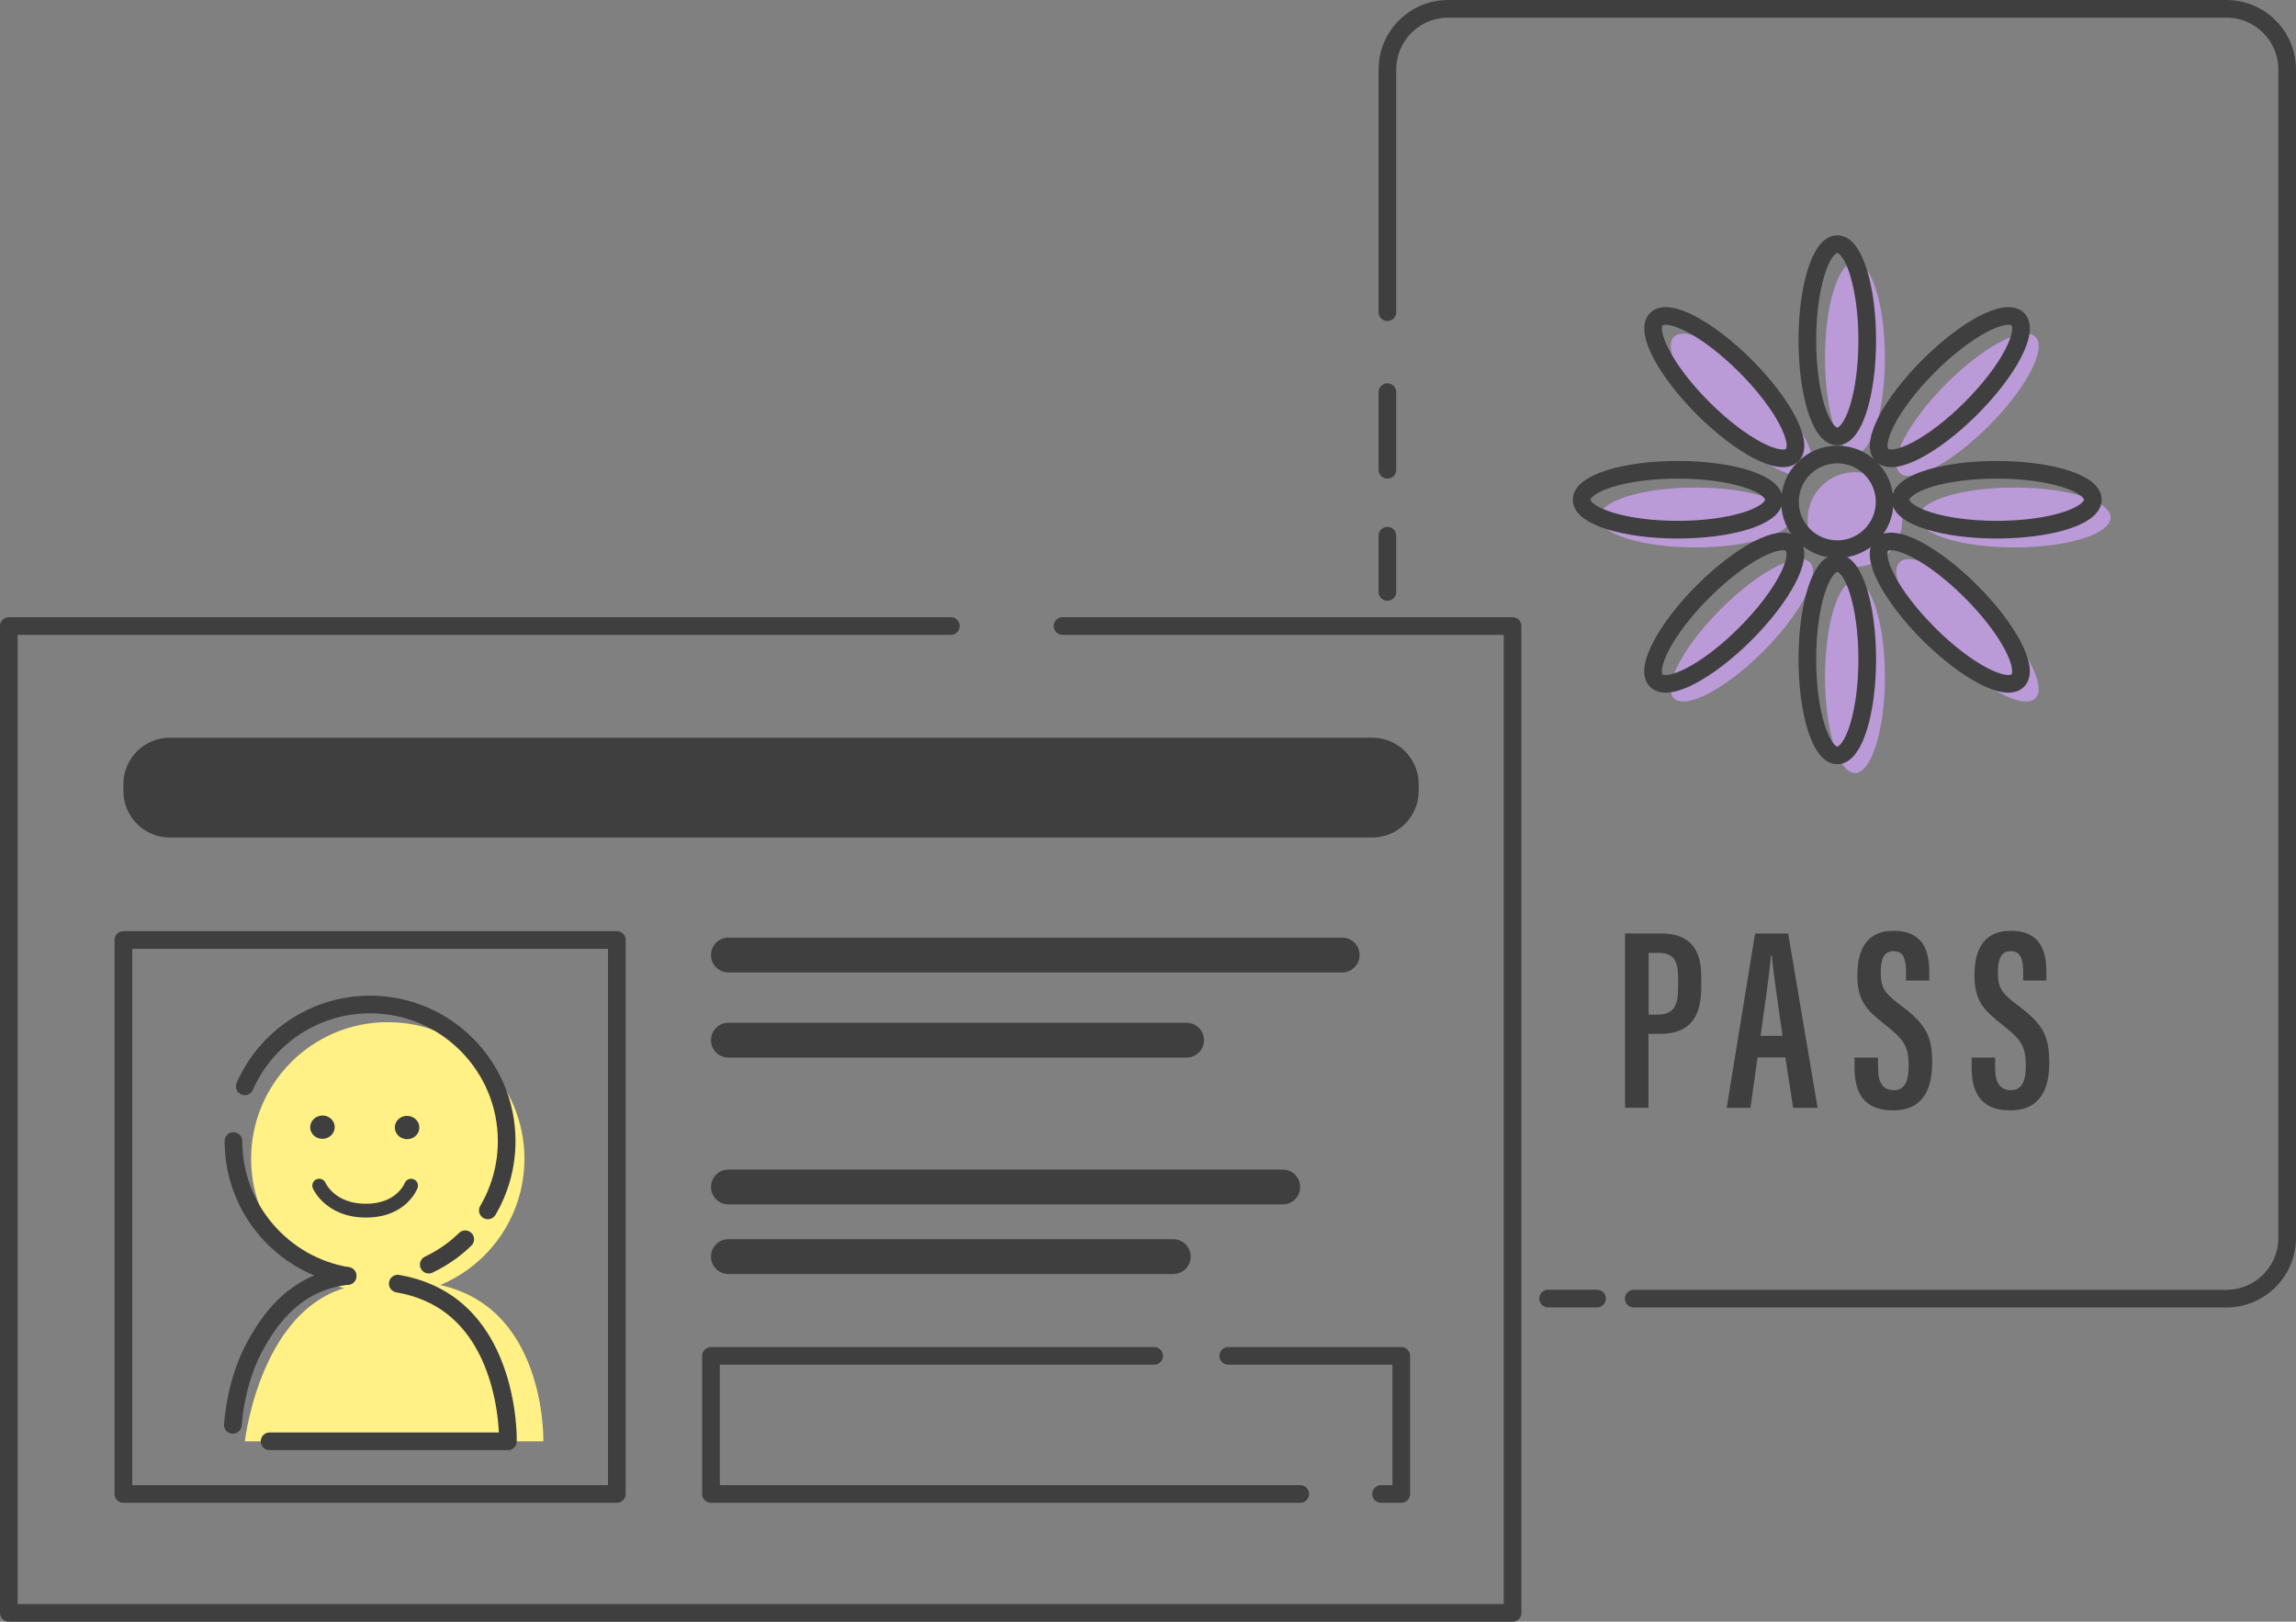 <?xml version="1.0" encoding="utf-8"?>
<!-- Generator: Adobe Illustrator 24.3.0, SVG Export Plug-In . SVG Version: 6.00 Build 0)  -->
<svg version="1.1" id="レイヤー_1" xmlns="http://www.w3.org/2000/svg" xmlns:xlink="http://www.w3.org/1999/xlink" x="0px"
	 y="0px" viewBox="0 0 259.93 183.58" style="enable-background:new 0 0 259.93 183.58;" xml:space="preserve">
<rect x="0" y="0" width="259.93" height="183.58" fill="#808080" stroke="none"/>
<style type="text/css">
	.st0{fill:#BB9AD8;}
	.st1{fill:#FFF185;}
	.st2{fill:none;stroke:#3F3F3F;stroke-width:2;stroke-linecap:round;stroke-linejoin:round;stroke-miterlimit:10;}
	.st3{fill:#3F3F3F;}
</style>
<g>
	<circle class="st0" cx="210" cy="58.81" r="5.36"/>
	<ellipse class="st0" cx="210" cy="76.63" rx="3.39" ry="10.88"/>
	<ellipse class="st0" cx="210" cy="40.52" rx="3.39" ry="10.88"/>
	<ellipse class="st0" cx="191.94" cy="58.58" rx="10.88" ry="3.39"/>
	<ellipse class="st0" cx="228.06" cy="58.58" rx="10.88" ry="3.39"/>
	
		<ellipse transform="matrix(0.707 -0.707 0.707 0.707 25.377 152.881)" class="st0" cx="197.23" cy="45.81" rx="3.39" ry="10.88"/>
	
		<ellipse transform="matrix(0.707 -0.707 0.707 0.707 14.8 178.416)" class="st0" cx="222.77" cy="71.34" rx="3.39" ry="10.88"/>
	
		<ellipse transform="matrix(0.707 -0.707 0.707 0.707 32.856 170.936)" class="st0" cx="222.77" cy="45.81" rx="10.88" ry="3.39"/>
	
		<ellipse transform="matrix(0.707 -0.707 0.707 0.707 7.321 160.359)" class="st0" cx="197.23" cy="71.34" rx="10.88" ry="3.39"/>
	<path class="st1" d="M34.53,163.16h-6.81c0,0,2.02-17.86,14.83-17.86c0,0,7.2-0.22,10.13,2.13"/>
	<path class="st1" d="M34.53,163.16h4.39h22.59c0,0,0.11-4.05-1.48-8.32c-0.58-1.56-1.38-3.15-2.5-4.58
		c-0.8-1.03-1.77-1.97-2.92-2.76c-0.63-0.43-1.32-0.82-2.07-1.15c-1.04-0.46-2.2-0.82-3.5-1.04"/>
	<circle class="st1" cx="43.9" cy="131.18" r="15.47"/>
	<line class="st2" x1="180.8" y1="147" x2="175.26" y2="147"/>
	<path class="st2" d="M157.07,35.34V7.88c0-3.8,3.08-6.88,6.88-6.88h88.1c3.8,0,6.88,3.08,6.88,6.88v132.25
		c0,3.8-3.08,6.88-6.88,6.88h-57.77h-9.33"/>
	<line class="st2" x1="157.07" y1="53.18" x2="157.07" y2="44.39"/>
	<line class="st2" x1="157.07" y1="67.01" x2="157.07" y2="60.64"/>
	<circle class="st2" cx="208" cy="56.81" r="5.36"/>
	<ellipse class="st2" cx="208" cy="74.63" rx="3.39" ry="10.88"/>
	<ellipse class="st2" cx="208" cy="38.52" rx="3.39" ry="10.88"/>
	<ellipse class="st2" cx="189.94" cy="56.57" rx="10.88" ry="3.39"/>
	<ellipse class="st2" cx="226.05" cy="56.57" rx="10.88" ry="3.39"/>
	
		<ellipse transform="matrix(0.707 -0.707 0.707 0.707 26.206 150.879)" class="st2" cx="195.23" cy="43.81" rx="3.39" ry="10.88"/>
	
		<ellipse transform="matrix(0.707 -0.707 0.707 0.707 15.629 176.414)" class="st2" cx="220.77" cy="69.34" rx="3.39" ry="10.88"/>
	
		<ellipse transform="matrix(0.707 -0.707 0.707 0.707 33.685 168.935)" class="st2" cx="220.77" cy="43.81" rx="10.88" ry="3.39"/>
	
		<ellipse transform="matrix(0.707 -0.707 0.707 0.707 8.15 158.358)" class="st2" cx="195.23" cy="69.34" rx="10.88" ry="3.39"/>
	<g>
		<path class="st3" d="M183.98,105.67h4.06c3.05,0,4.56,1.52,4.56,4.88v1.18c0,3.13-1.05,5.31-4.72,5.31h-1.26v8.36h-2.65V105.67z
			 M186.63,114.86h0.98c2.04,0,2.37-1.22,2.37-3.2v-1.01c0-1.5-0.3-2.78-2.13-2.78h-1.21V114.86z"/>
		<path class="st3" d="M198.97,119.7l-0.8,5.71h-2.69l3.21-19.73h3.75l3.33,19.73H203l-0.88-5.71H198.97z M201.8,117.26
			c-0.55-3.77-1.01-7.02-1.22-9.1h-0.1c-0.08,1.58-0.72,5.9-1.17,9.1H201.8z"/>
		<path class="st3" d="M212.61,119.7v1.19c0,1.63,0.53,2.52,1.78,2.52c1.28,0,1.69-1.08,1.69-2.73c0-2.2-0.48-2.96-2.58-4.61
			c-2.12-1.67-3.23-2.71-3.23-5.62c0-2.56,0.77-5.09,4.14-5.08c3.35,0.01,4,2.34,4,4.63v1h-2.63v-0.92c0-1.49-0.27-2.41-1.42-2.41
			c-1.14,0-1.44,1-1.44,2.41c0,1.58,0.31,2.27,2.07,3.58c2.86,2.14,3.75,3.36,3.75,6.65c0,2.79-0.9,5.39-4.44,5.39
			c-3.45,0-4.35-2.22-4.35-4.82v-1.16H212.61z"/>
		<path class="st3" d="M225.87,119.7v1.19c0,1.63,0.53,2.52,1.78,2.52c1.28,0,1.69-1.08,1.69-2.73c0-2.2-0.48-2.96-2.58-4.61
			c-2.12-1.67-3.23-2.71-3.23-5.62c0-2.56,0.77-5.09,4.14-5.08c3.35,0.01,4,2.34,4,4.63v1h-2.63v-0.92c0-1.49-0.27-2.41-1.42-2.41
			c-1.14,0-1.44,1-1.44,2.41c0,1.58,0.31,2.27,2.07,3.58c2.86,2.14,3.75,3.36,3.75,6.65c0,2.79-0.9,5.39-4.44,5.39
			c-3.45,0-4.35-2.22-4.35-4.82v-1.16H225.87z"/>
	</g>
	<polyline class="st2" points="120.29,70.87 137.48,70.87 151.07,70.87 162.06,70.87 171.24,70.87 171.24,141.53 171.24,152.61 
		171.24,182.58 155.82,182.58 139.05,182.58 130.78,182.58 1,182.58 1,149.04 1,114.86 1,99.52 1,89.15 1,70.87 107.65,70.87 	"/>
	<path class="st3" d="M151.95,110.08H82.46c-1.09,0-1.97-0.88-1.97-1.97c0-1.09,0.88-1.97,1.97-1.97h69.49
		c1.09,0,1.97,0.88,1.97,1.97C153.92,109.19,153.04,110.08,151.95,110.08z"/>
	<path class="st3" d="M134.33,119.72H82.46c-1.09,0-1.97-0.88-1.97-1.97c0-1.09,0.88-1.97,1.97-1.97h51.87
		c1.09,0,1.97,0.88,1.97,1.97C136.3,118.84,135.42,119.72,134.33,119.72z"/>
	<path class="st3" d="M145.23,136.34H82.46c-1.09,0-1.97-0.88-1.97-1.97c0-1.09,0.88-1.97,1.97-1.97h62.76
		c1.09,0,1.97,0.88,1.97,1.97C147.2,135.46,146.31,136.34,145.23,136.34z"/>
	<path class="st3" d="M132.83,144.22H82.46c-1.09,0-1.97-0.88-1.97-1.97c0-1.09,0.88-1.97,1.97-1.97h50.37
		c1.09,0,1.97,0.88,1.97,1.97C134.8,143.34,133.92,144.22,132.83,144.22z"/>
	<rect x="13.97" y="106.41" class="st2" width="55.86" height="62.71"/>
	<path class="st3" d="M155.36,94.81H19.22c-2.89,0-5.25-2.36-5.25-5.25v-0.8c0-2.89,2.36-5.25,5.25-5.25h136.14
		c2.89,0,5.25,2.36,5.25,5.25v0.8C160.61,92.44,158.25,94.81,155.36,94.81z"/>
	<polyline class="st2" points="139.05,153.49 158.64,153.49 158.64,161.31 158.64,169.12 156.35,169.12 	"/>
	<polyline class="st2" points="147.2,169.12 140.97,169.12 80.49,169.12 80.49,153.49 121.75,153.49 130.66,153.49 	"/>
	<path class="st2" d="M39.35,144.44c-7.33-1.22-12.92-7.59-12.92-15.27"/>
	<path class="st2" d="M52.67,140.29c-0.56,0.54-1.16,1.05-1.8,1.5c-0.73,0.52-1.51,0.98-2.33,1.37"/>
	<path class="st2" d="M27.71,122.98c0.61-1.4,1.43-2.7,2.41-3.84c2.84-3.32,7.06-5.43,11.77-5.43c8.55,0,15.47,6.93,15.47,15.47
		c0,2.86-0.78,5.54-2.13,7.84"/>
	<path class="st2" d="M30.52,163.16h4.39h22.59c0,0,0.11-4.05-1.48-8.32c-0.58-1.56-1.38-3.15-2.5-4.58
		c-0.8-1.03-1.77-1.97-2.92-2.76c-0.63-0.43-1.32-0.82-2.07-1.15c-1.04-0.46-2.2-0.82-3.5-1.04"/>
	<path class="st2" d="M39.35,144.44c-5.69,0.65-8.62,4.52-10.51,8c-0.42,0.77-0.77,1.56-1.06,2.34c-0.43,1.14-0.73,2.26-0.95,3.3
		c-0.26,1.24-0.4,2.35-0.47,3.22"/>
	<path class="st3" d="M41.43,137.83c-4.52,0-5.95-3.17-6.01-3.3c-0.17-0.4,0.01-0.86,0.41-1.03c0.39-0.17,0.85,0.01,1.02,0.4
		c0.05,0.11,1.12,2.37,4.57,2.37c3.43,0,4.35-2.24,4.39-2.33c0.16-0.4,0.6-0.6,1.01-0.45c0.4,0.15,0.6,0.6,0.45,1
		C47.22,134.63,45.98,137.83,41.43,137.83z"/>
	
		<ellipse transform="matrix(0.998 -0.057 0.057 0.998 -7.237 2.298)" class="st3" cx="36.54" cy="127.64" rx="1.39" ry="1.32"/>
	
		<ellipse transform="matrix(0.057 -0.998 0.998 0.057 -83.929 166.41)" class="st3" cx="46.14" cy="127.64" rx="1.32" ry="1.39"/>
</g>
</svg>
